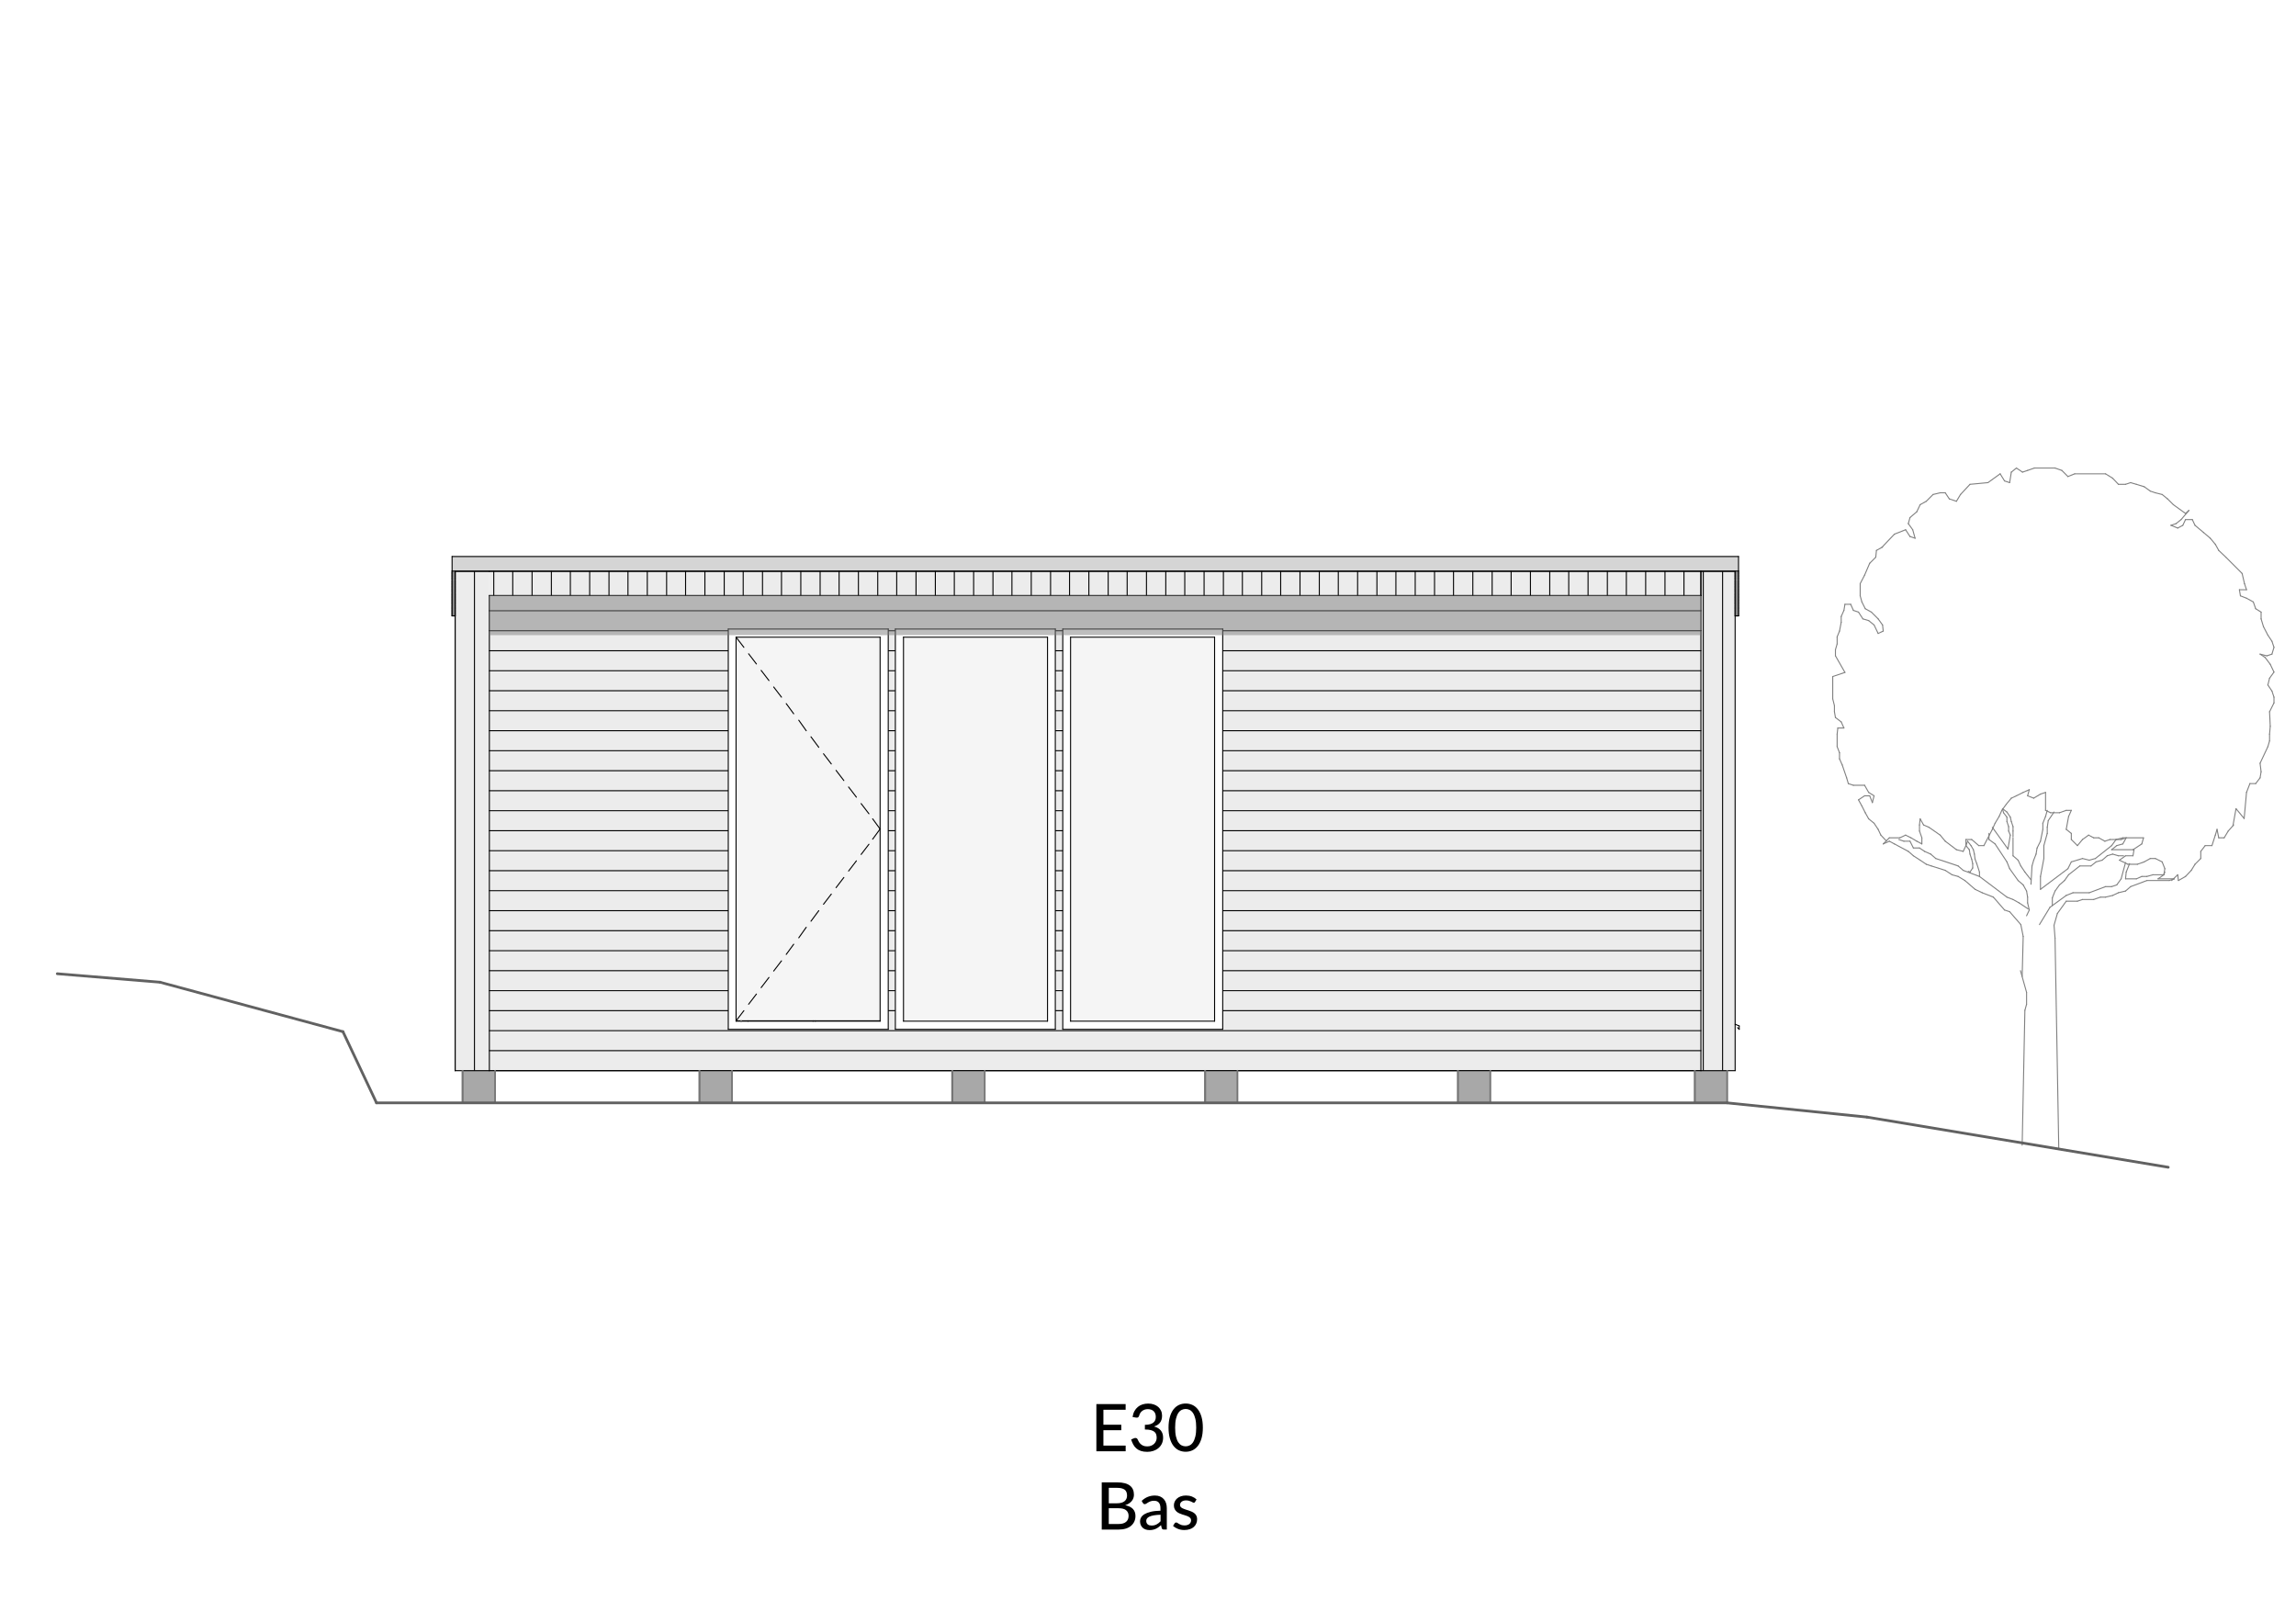 <?xml version="1.0" encoding="UTF-8"?> <svg xmlns="http://www.w3.org/2000/svg" id="Lager_1" viewBox="0 0 813 566.64"><defs><style>.cls-1,.cls-2,.cls-3,.cls-4,.cls-5,.cls-6,.cls-7,.cls-8,.cls-9,.cls-10{stroke-width:0px;}.cls-1,.cls-4,.cls-5,.cls-10{fill-rule:evenodd;}.cls-1,.cls-8{fill:#fff;}.cls-2{fill:#000;}.cls-11{stroke:#757575;stroke-width:.48px;}.cls-11,.cls-12,.cls-13,.cls-14,.cls-15,.cls-16{fill:none;stroke-linecap:round;stroke-linejoin:round;}.cls-12{stroke:#616161;stroke-width:.96px;}.cls-13{stroke:#7f7f7f;}.cls-13,.cls-14,.cls-15{stroke-width:.36px;}.cls-3{fill:#f5f5f5;}.cls-4{fill:#a8a8a8;}.cls-14{stroke:#000;}.cls-5,.cls-9{fill:#ececec;}.cls-6{fill:#d5d5d5;}.cls-7{fill:#c7c7c7;}.cls-15{stroke:#9f9f9f;}.cls-16{stroke:#888;stroke-width:.72px;}.cls-10{fill:#7f7f7f;opacity:.5;}</style></defs><rect class="cls-8" width="813" height="566.64"></rect><line class="cls-13" x1="653.28" y1="238.08" x2="649.92" y2="232.2"></line><line class="cls-13" x1="649.92" y1="232.2" x2="649.92" y2="230.04"></line><line class="cls-13" x1="649.92" y1="230.04" x2="650.52" y2="228"></line><line class="cls-13" x1="650.52" y1="228" x2="650.52" y2="225.48"></line><line class="cls-13" x1="650.52" y1="225.48" x2="651.36" y2="223.44"></line><line class="cls-13" x1="651.36" y1="223.44" x2="651.96" y2="220.32"></line><line class="cls-13" x1="651.96" y1="220.32" x2="651.96" y2="218.28"></line><line class="cls-13" x1="651.96" y1="218.28" x2="652.92" y2="216.12"></line><line class="cls-13" x1="652.92" y1="216.12" x2="653.28" y2="213.96"></line><line class="cls-13" x1="653.28" y1="213.96" x2="655.32" y2="213.96"></line><line class="cls-13" x1="655.32" y1="213.96" x2="656.28" y2="216.12"></line><line class="cls-13" x1="656.28" y1="216.12" x2="658.08" y2="216.72"></line><line class="cls-13" x1="658.08" y1="216.72" x2="659.64" y2="219.12"></line><line class="cls-13" x1="659.64" y1="219.12" x2="661.68" y2="219.72"></line><line class="cls-13" x1="661.68" y1="219.72" x2="663.6" y2="221.28"></line><line class="cls-13" x1="663.6" y1="221.28" x2="665.04" y2="224.28"></line><line class="cls-13" x1="665.04" y1="224.28" x2="666.84" y2="223.44"></line><line class="cls-13" x1="666.84" y1="223.44" x2="666.6" y2="221.28"></line><line class="cls-13" x1="666.6" y1="221.28" x2="665.04" y2="219.12"></line><line class="cls-13" x1="665.04" y1="219.12" x2="662.64" y2="216.72"></line><line class="cls-13" x1="662.64" y1="216.72" x2="660.48" y2="215.52"></line><line class="cls-13" x1="660.48" y1="215.52" x2="659.28" y2="213.12"></line><line class="cls-13" x1="659.28" y1="213.12" x2="658.68" y2="210.96"></line><line class="cls-13" x1="658.68" y1="210.96" x2="658.68" y2="206.64"></line><line class="cls-13" x1="658.68" y1="206.64" x2="660.24" y2="203.64"></line><line class="cls-13" x1="660.24" y1="203.64" x2="662.04" y2="199.44"></line><line class="cls-13" x1="662.04" y1="199.44" x2="664.2" y2="197.28"></line><line class="cls-13" x1="664.2" y1="197.28" x2="664.44" y2="194.88"></line><line class="cls-13" x1="664.44" y1="194.88" x2="666.6" y2="193.68"></line><line class="cls-13" x1="652.32" y1="270.84" x2="651.36" y2="268.68"></line><line class="cls-13" x1="651.36" y1="268.68" x2="651.36" y2="266.52"></line><line class="cls-13" x1="651.36" y1="266.52" x2="650.52" y2="264.36"></line><line class="cls-13" x1="650.52" y1="264.36" x2="650.52" y2="259.92"></line><line class="cls-13" x1="650.52" y1="259.92" x2="650.76" y2="257.76"></line><line class="cls-13" x1="650.76" y1="257.76" x2="652.92" y2="257.76"></line><line class="cls-13" x1="652.92" y1="257.76" x2="651.96" y2="255.6"></line><line class="cls-13" x1="651.96" y1="255.6" x2="649.92" y2="254.04"></line><line class="cls-13" x1="649.92" y1="254.04" x2="649.56" y2="252"></line><line class="cls-13" x1="649.56" y1="252" x2="649.56" y2="249.84"></line><line class="cls-13" x1="649.56" y1="249.84" x2="648.96" y2="247.44"></line><line class="cls-13" x1="648.96" y1="247.44" x2="648.96" y2="239.52"></line><line class="cls-13" x1="648.96" y1="239.52" x2="653.28" y2="238.08"></line><line class="cls-13" x1="788.16" y1="197.28" x2="793.92" y2="203.04"></line><line class="cls-13" x1="793.92" y1="203.04" x2="794.76" y2="206.64"></line><line class="cls-13" x1="794.76" y1="206.64" x2="795.48" y2="208.8"></line><line class="cls-13" x1="795.48" y1="208.8" x2="792.96" y2="208.8"></line><line class="cls-13" x1="792.96" y1="208.8" x2="793.32" y2="210.96"></line><line class="cls-13" x1="793.32" y1="210.96" x2="795.48" y2="211.8"></line><line class="cls-13" x1="795.48" y1="211.8" x2="797.88" y2="213.12"></line><line class="cls-13" x1="797.88" y1="213.12" x2="798.72" y2="215.52"></line><line class="cls-13" x1="798.72" y1="215.52" x2="800.64" y2="216.72"></line><line class="cls-13" x1="800.64" y1="216.72" x2="800.64" y2="219.12"></line><line class="cls-13" x1="800.64" y1="219.12" x2="801.48" y2="221.88"></line><line class="cls-13" x1="801.48" y1="221.88" x2="803.04" y2="224.88"></line><line class="cls-13" x1="803.04" y1="224.88" x2="804.48" y2="227.04"></line><line class="cls-13" x1="804.48" y1="227.04" x2="805.2" y2="229.2"></line><line class="cls-13" x1="805.2" y1="229.2" x2="804.48" y2="231.6"></line><line class="cls-13" x1="804.48" y1="231.6" x2="802.68" y2="232.2"></line><line class="cls-13" x1="802.68" y1="232.2" x2="800.28" y2="231.6"></line><line class="cls-13" x1="800.28" y1="231.6" x2="802.08" y2="232.8"></line><line class="cls-13" x1="802.08" y1="232.8" x2="803.88" y2="235.2"></line><line class="cls-13" x1="803.88" y1="235.2" x2="805.2" y2="237.96"></line><line class="cls-13" x1="805.2" y1="237.96" x2="803.64" y2="240.12"></line><line class="cls-13" x1="803.64" y1="240.12" x2="803.04" y2="242.52"></line><line class="cls-13" x1="803.04" y1="242.52" x2="804.48" y2="244.68"></line><line class="cls-13" x1="804.48" y1="244.68" x2="805.2" y2="246.84"></line><line class="cls-13" x1="805.2" y1="246.84" x2="805.2" y2="248.88"></line><line class="cls-13" x1="805.2" y1="248.88" x2="803.64" y2="252"></line><line class="cls-13" x1="803.64" y1="252" x2="803.88" y2="257.16"></line><line class="cls-13" x1="803.64" y1="259.92" x2="803.64" y2="262.32"></line><line class="cls-13" x1="803.64" y1="262.32" x2="803.04" y2="264.36"></line><line class="cls-13" x1="803.64" y1="259.92" x2="803.88" y2="257.16"></line><line class="cls-13" x1="703.92" y1="170.88" x2="708.24" y2="167.76"></line><line class="cls-13" x1="708.24" y1="167.76" x2="709.8" y2="170.28"></line><line class="cls-13" x1="709.8" y1="170.28" x2="711.6" y2="170.88"></line><line class="cls-13" x1="711.6" y1="170.88" x2="712.2" y2="167.16"></line><line class="cls-13" x1="712.2" y1="167.16" x2="714" y2="165.72"></line><line class="cls-13" x1="714" y1="165.72" x2="716.16" y2="167.16"></line><line class="cls-13" x1="716.16" y1="167.16" x2="717.96" y2="166.56"></line><line class="cls-13" x1="717.96" y1="166.56" x2="720.36" y2="165.72"></line><line class="cls-13" x1="720.36" y1="165.72" x2="727.68" y2="165.72"></line><line class="cls-13" x1="727.68" y1="165.72" x2="730.08" y2="166.56"></line><line class="cls-13" x1="730.08" y1="166.56" x2="732.24" y2="168.72"></line><line class="cls-13" x1="732.24" y1="168.72" x2="734.64" y2="167.76"></line><line class="cls-13" x1="734.64" y1="167.76" x2="745.56" y2="167.76"></line><line class="cls-13" x1="745.56" y1="167.76" x2="748.08" y2="169.32"></line><line class="cls-13" x1="748.08" y1="169.32" x2="750.12" y2="171.48"></line><line class="cls-13" x1="750.12" y1="171.48" x2="752.64" y2="171.48"></line><line class="cls-13" x1="752.64" y1="171.48" x2="754.44" y2="170.88"></line><line class="cls-13" x1="754.44" y1="170.88" x2="756.48" y2="171.48"></line><line class="cls-13" x1="756.48" y1="171.48" x2="759.24" y2="172.32"></line><line class="cls-13" x1="759.24" y1="172.32" x2="761.4" y2="173.88"></line><line class="cls-13" x1="761.4" y1="173.88" x2="763.2" y2="174.48"></line><line class="cls-13" x1="763.2" y1="174.48" x2="765.6" y2="175.08"></line><line class="cls-13" x1="765.6" y1="175.08" x2="767.52" y2="176.64"></line><line class="cls-13" x1="767.52" y1="176.64" x2="769.56" y2="178.68"></line><line class="cls-13" x1="769.56" y1="178.68" x2="773.88" y2="181.8"></line><line class="cls-13" x1="703.92" y1="170.88" x2="697.56" y2="171.48"></line><line class="cls-13" x1="670.8" y1="189.12" x2="674.76" y2="187.56"></line><line class="cls-13" x1="674.76" y1="187.56" x2="676.32" y2="189.96"></line><line class="cls-13" x1="676.32" y1="189.96" x2="678.12" y2="190.56"></line><line class="cls-13" x1="678.12" y1="190.56" x2="677.28" y2="187.56"></line><line class="cls-13" x1="677.28" y1="187.56" x2="675.72" y2="185.4"></line><line class="cls-13" x1="675.72" y1="185.4" x2="676.32" y2="183.24"></line><line class="cls-13" x1="676.32" y1="183.24" x2="678.72" y2="181.2"></line><line class="cls-13" x1="678.72" y1="181.2" x2="679.92" y2="178.68"></line><line class="cls-13" x1="679.92" y1="178.68" x2="682.08" y2="177.48"></line><line class="cls-13" x1="682.08" y1="177.48" x2="684.48" y2="175.08"></line><line class="cls-13" x1="684.48" y1="175.08" x2="687" y2="174.48"></line><line class="cls-13" x1="687" y1="174.48" x2="688.8" y2="174.48"></line><line class="cls-13" x1="688.8" y1="174.48" x2="690.24" y2="176.64"></line><line class="cls-13" x1="690.24" y1="176.64" x2="692.76" y2="177.48"></line><line class="cls-13" x1="692.76" y1="177.48" x2="694.2" y2="175.08"></line><line class="cls-13" x1="697.56" y1="171.48" x2="694.2" y2="175.08"></line><line class="cls-13" x1="773.88" y1="181.8" x2="775.08" y2="180.72"></line><line class="cls-13" x1="772.32" y1="183.96" x2="770.52" y2="185.4"></line><line class="cls-13" x1="770.52" y1="185.4" x2="768.72" y2="186"></line><line class="cls-13" x1="768.72" y1="186" x2="771.12" y2="186.96"></line><line class="cls-13" x1="771.12" y1="186.96" x2="772.92" y2="186"></line><line class="cls-13" x1="772.92" y1="186" x2="773.88" y2="183.96"></line><line class="cls-13" x1="773.88" y1="183.96" x2="776.28" y2="183.96"></line><line class="cls-13" x1="776.28" y1="183.96" x2="777.24" y2="186"></line><line class="cls-13" x1="777.24" y1="186" x2="780.24" y2="188.52"></line><line class="cls-13" x1="780.24" y1="188.52" x2="782.64" y2="190.56"></line><line class="cls-13" x1="782.64" y1="190.56" x2="784.44" y2="192.72"></line><line class="cls-13" x1="784.44" y1="192.72" x2="785.64" y2="194.88"></line><line class="cls-13" x1="785.64" y1="194.88" x2="788.16" y2="197.28"></line><line class="cls-13" x1="727.68" y1="315.48" x2="729.24" y2="313.32"></line><line class="cls-13" x1="716.4" y1="313.32" x2="717.6" y2="315.48"></line><line class="cls-13" x1="754.08" y1="305.76" x2="752.88" y2="308.76"></line><line class="cls-13" x1="752.88" y1="308.76" x2="752.64" y2="311.16"></line><line class="cls-13" x1="752.64" y1="311.16" x2="756.48" y2="311.16"></line><line class="cls-13" x1="756.48" y1="311.16" x2="758.4" y2="310.32"></line><line class="cls-13" x1="758.4" y1="310.32" x2="760.2" y2="310.32"></line><line class="cls-13" x1="760.2" y1="310.32" x2="762.36" y2="309.72"></line><line class="cls-13" x1="762.36" y1="309.72" x2="766.2" y2="309.72"></line><line class="cls-13" x1="766.2" y1="309.72" x2="764.16" y2="311.16"></line><line class="cls-13" x1="764.16" y1="311.16" x2="769.92" y2="311.16"></line><line class="cls-13" x1="769.92" y1="311.16" x2="768.12" y2="311.76"></line><line class="cls-13" x1="768.12" y1="311.76" x2="760.2" y2="311.76"></line><line class="cls-13" x1="760.2" y1="311.76" x2="754.44" y2="313.92"></line><line class="cls-13" x1="754.44" y1="313.92" x2="752.64" y2="315.48"></line><line class="cls-13" x1="752.64" y1="315.48" x2="750.12" y2="316.08"></line><line class="cls-13" x1="750.12" y1="316.08" x2="748.08" y2="317.04"></line><line class="cls-13" x1="748.08" y1="317.04" x2="745.56" y2="317.64"></line><line class="cls-13" x1="745.56" y1="317.64" x2="743.76" y2="317.64"></line><line class="cls-13" x1="743.76" y1="317.64" x2="741.36" y2="318.48"></line><line class="cls-13" x1="741.36" y1="318.48" x2="737.4" y2="318.48"></line><line class="cls-13" x1="737.4" y1="318.48" x2="735.6" y2="319.08"></line><line class="cls-13" x1="735.6" y1="319.08" x2="731.64" y2="319.08"></line><line class="cls-13" x1="731.64" y1="319.08" x2="728.52" y2="323.4"></line><line class="cls-13" x1="728.52" y1="323.4" x2="727.32" y2="327.6"></line><line class="cls-13" x1="727.32" y1="327.6" x2="727.68" y2="332.16"></line><line class="cls-13" x1="727.68" y1="332.16" x2="728.28" y2="365.88"></line><line class="cls-13" x1="728.28" y1="365.88" x2="729" y2="406.8"></line><line class="cls-13" x1="722.16" y1="327.36" x2="725.88" y2="321.24"></line><line class="cls-13" x1="725.88" y1="321.24" x2="731.64" y2="317.04"></line><line class="cls-13" x1="731.64" y1="317.04" x2="734.04" y2="316.08"></line><line class="cls-13" x1="734.04" y1="316.08" x2="739.8" y2="316.08"></line><line class="cls-13" x1="739.8" y1="316.08" x2="745.56" y2="313.92"></line><line class="cls-13" x1="745.56" y1="313.92" x2="747.72" y2="313.92"></line><line class="cls-13" x1="747.72" y1="313.92" x2="749.52" y2="313.32"></line><line class="cls-13" x1="749.52" y1="313.32" x2="751.08" y2="311.16"></line><line class="cls-13" x1="751.08" y1="311.16" x2="752.64" y2="305.4"></line><line class="cls-13" x1="716.04" y1="405.48" x2="717" y2="357.72"></line><line class="cls-13" x1="717" y1="357.72" x2="717.6" y2="355.56"></line><line class="cls-13" x1="717.6" y1="355.56" x2="717.6" y2="351.36"></line><line class="cls-13" x1="717.6" y1="351.36" x2="715.44" y2="343.68"></line><line class="cls-13" x1="716.04" y1="345.72" x2="716.4" y2="331.56"></line><line class="cls-13" x1="716.4" y1="331.56" x2="715.56" y2="327.36"></line><line class="cls-13" x1="715.56" y1="327.36" x2="711.6" y2="322.8"></line><line class="cls-13" x1="711.6" y1="322.8" x2="709.8" y2="322.2"></line><line class="cls-13" x1="709.8" y1="322.2" x2="705.84" y2="317.64"></line><line class="cls-13" x1="705.84" y1="317.64" x2="701.88" y2="316.08"></line><line class="cls-13" x1="701.88" y1="316.08" x2="699.36" y2="314.88"></line><line class="cls-13" x1="699.36" y1="314.88" x2="695.76" y2="311.76"></line><line class="cls-13" x1="695.76" y1="311.76" x2="693.36" y2="310.32"></line><line class="cls-13" x1="693.36" y1="310.32" x2="691.2" y2="309.72"></line><line class="cls-13" x1="691.2" y1="309.72" x2="688.8" y2="308.16"></line><line class="cls-13" x1="688.8" y1="308.16" x2="683.88" y2="306.6"></line><line class="cls-13" x1="683.88" y1="306.6" x2="682.08" y2="306"></line><line class="cls-13" x1="682.08" y1="306" x2="679.92" y2="304.56"></line><line class="cls-13" x1="679.92" y1="304.56" x2="677.52" y2="303"></line><line class="cls-13" x1="677.52" y1="303" x2="675.72" y2="301.44"></line><line class="cls-13" x1="675.72" y1="301.44" x2="670.8" y2="298.8"></line><line class="cls-13" x1="670.8" y1="298.8" x2="669" y2="297.84"></line><line class="cls-13" x1="669" y1="297.84" x2="666.84" y2="298.8"></line><line class="cls-13" x1="666.84" y1="298.8" x2="669" y2="296.64"></line><line class="cls-13" x1="669" y1="296.64" x2="672.72" y2="296.64"></line><line class="cls-13" x1="672.72" y1="296.64" x2="674.76" y2="295.68"></line><line class="cls-13" x1="674.76" y1="295.68" x2="676.68" y2="296.64"></line><line class="cls-13" x1="676.68" y1="296.64" x2="678.72" y2="297.84"></line><line class="cls-13" x1="678.72" y1="297.84" x2="680.52" y2="298.8"></line><line class="cls-13" x1="680.52" y1="298.8" x2="680.52" y2="296.64"></line><line class="cls-13" x1="672.36" y1="297.24" x2="674.16" y2="297.84"></line><line class="cls-13" x1="674.16" y1="297.84" x2="676.32" y2="297.84"></line><line class="cls-13" x1="676.32" y1="297.84" x2="677.52" y2="300.24"></line><line class="cls-13" x1="677.52" y1="300.24" x2="679.68" y2="300.24"></line><line class="cls-13" x1="679.68" y1="300.24" x2="681.48" y2="301.44"></line><line class="cls-13" x1="681.48" y1="301.44" x2="683.64" y2="302.4"></line><line class="cls-13" x1="683.64" y1="302.4" x2="685.44" y2="303.96"></line><line class="cls-13" x1="685.44" y1="303.96" x2="693.36" y2="306.6"></line><line class="cls-13" x1="693.36" y1="306.6" x2="695.16" y2="308.16"></line><line class="cls-13" x1="695.16" y1="308.16" x2="700.92" y2="310.32"></line><line class="cls-13" x1="700.92" y1="310.32" x2="710.64" y2="317.64"></line><line class="cls-13" x1="710.64" y1="317.64" x2="712.8" y2="318.48"></line><line class="cls-13" x1="712.8" y1="318.48" x2="714.96" y2="319.68"></line><line class="cls-13" x1="714.96" y1="319.68" x2="718.2" y2="321.84"></line><line class="cls-13" x1="717.6" y1="315.48" x2="717.96" y2="317.64"></line><line class="cls-13" x1="717.96" y1="317.64" x2="717.96" y2="319.68"></line><line class="cls-13" x1="717.96" y1="319.68" x2="718.56" y2="322.2"></line><line class="cls-13" x1="718.56" y1="322.2" x2="717.6" y2="324.24"></line><line class="cls-13" x1="726.72" y1="320.64" x2="726.72" y2="317.88"></line><line class="cls-13" x1="726.72" y1="317.88" x2="727.68" y2="315.48"></line><line class="cls-13" x1="667.92" y1="297.72" x2="666" y2="295.68"></line><line class="cls-13" x1="666" y1="295.68" x2="665.04" y2="293.64"></line><line class="cls-13" x1="665.04" y1="293.64" x2="663.6" y2="291.48"></line><line class="cls-13" x1="663.6" y1="291.48" x2="661.68" y2="289.92"></line><line class="cls-13" x1="661.68" y1="289.92" x2="660.48" y2="287.76"></line><line class="cls-13" x1="660.48" y1="287.76" x2="659.28" y2="285.36"></line><line class="cls-13" x1="659.28" y1="285.36" x2="658.08" y2="283.2"></line><line class="cls-13" x1="658.08" y1="283.2" x2="660.24" y2="281.76"></line><line class="cls-13" x1="660.24" y1="281.76" x2="662.04" y2="281.76"></line><line class="cls-13" x1="662.04" y1="281.76" x2="663" y2="284.16"></line><line class="cls-13" x1="663" y1="284.16" x2="663.6" y2="281.76"></line><line class="cls-13" x1="663.6" y1="281.76" x2="661.68" y2="280.56"></line><line class="cls-13" x1="661.68" y1="280.56" x2="660.24" y2="278.04"></line><line class="cls-13" x1="660.24" y1="278.04" x2="656.28" y2="278.04"></line><line class="cls-13" x1="656.28" y1="278.04" x2="654.48" y2="277.44"></line><line class="cls-13" x1="654.48" y1="277.44" x2="653.88" y2="275.4"></line><line class="cls-13" x1="653.88" y1="275.4" x2="652.32" y2="270.84"></line><line class="cls-13" x1="744.36" y1="304.56" x2="746.16" y2="303"></line><line class="cls-13" x1="727.32" y1="287.52" x2="725.28" y2="290.52"></line><line class="cls-13" x1="725.28" y1="290.52" x2="724.92" y2="292.92"></line><line class="cls-13" x1="724.92" y1="292.92" x2="724.92" y2="295.08"></line><line class="cls-13" x1="724.92" y1="295.08" x2="723.72" y2="299.4"></line><line class="cls-13" x1="723.72" y1="299.4" x2="723.72" y2="303.96"></line><line class="cls-13" x1="723.72" y1="303.96" x2="722.52" y2="310.32"></line><line class="cls-13" x1="722.52" y1="310.32" x2="722.52" y2="314.88"></line><line class="cls-13" x1="722.52" y1="314.88" x2="732.24" y2="307.56"></line><line class="cls-13" x1="732.24" y1="307.56" x2="733.44" y2="305.16"></line><line class="cls-13" x1="733.44" y1="305.16" x2="737.4" y2="303.96"></line><line class="cls-13" x1="737.4" y1="303.96" x2="739.8" y2="304.56"></line><line class="cls-13" x1="739.8" y1="304.56" x2="741.96" y2="303.96"></line><line class="cls-13" x1="741.96" y1="303.96" x2="747.72" y2="299.4"></line><line class="cls-13" x1="747.72" y1="299.4" x2="749.28" y2="297.24"></line><line class="cls-13" x1="749.28" y1="297.24" x2="751.08" y2="297.24"></line><line class="cls-13" x1="751.08" y1="297.24" x2="752.88" y2="296.64"></line><line class="cls-13" x1="752.88" y1="296.64" x2="751.68" y2="298.8"></line><line class="cls-13" x1="751.68" y1="298.8" x2="749.52" y2="299.4"></line><line class="cls-13" x1="749.52" y1="299.4" x2="747.72" y2="300.84"></line><line class="cls-13" x1="747.72" y1="300.84" x2="755.64" y2="300.84"></line><line class="cls-13" x1="755.64" y1="300.84" x2="755.28" y2="303"></line><line class="cls-13" x1="755.28" y1="303" x2="752.64" y2="303"></line><line class="cls-13" x1="752.64" y1="303" x2="750.48" y2="304.56"></line><line class="cls-13" x1="750.48" y1="304.56" x2="753.48" y2="306"></line><line class="cls-13" x1="753.48" y1="306" x2="756.84" y2="306"></line><line class="cls-13" x1="756.84" y1="306" x2="759.24" y2="305.16"></line><line class="cls-13" x1="759.24" y1="305.16" x2="761.4" y2="303.96"></line><line class="cls-13" x1="761.4" y1="303.96" x2="763.2" y2="303.96"></line><line class="cls-13" x1="763.2" y1="303.96" x2="765.6" y2="305.16"></line><line class="cls-13" x1="765.6" y1="305.16" x2="766.56" y2="307.56"></line><line class="cls-13" x1="766.56" y1="307.56" x2="766.2" y2="309.72"></line><line class="cls-13" x1="766.2" y1="309.72" x2="766.56" y2="308.76"></line><line class="cls-13" x1="680.52" y1="296.64" x2="679.68" y2="294.24"></line><line class="cls-13" x1="679.68" y1="294.24" x2="679.68" y2="292.08"></line><line class="cls-13" x1="679.68" y1="292.08" x2="679.92" y2="289.92"></line><line class="cls-13" x1="679.92" y1="289.92" x2="681.12" y2="292.08"></line><line class="cls-13" x1="681.12" y1="292.08" x2="683.04" y2="292.92"></line><line class="cls-13" x1="683.04" y1="292.92" x2="687" y2="295.68"></line><line class="cls-13" x1="687" y1="295.68" x2="688.8" y2="297.84"></line><line class="cls-13" x1="688.8" y1="297.84" x2="692.76" y2="300.84"></line><line class="cls-13" x1="692.76" y1="300.84" x2="695.16" y2="301.44"></line><line class="cls-13" x1="695.16" y1="301.44" x2="696.12" y2="299.4"></line><line class="cls-13" x1="696.12" y1="299.4" x2="696.12" y2="297.24"></line><line class="cls-13" x1="696.12" y1="297.24" x2="698.16" y2="297.24"></line><line class="cls-13" x1="698.16" y1="297.24" x2="700.68" y2="299.4"></line><line class="cls-13" x1="700.68" y1="299.4" x2="702.48" y2="299.4"></line><line class="cls-13" x1="702.48" y1="299.4" x2="705.48" y2="293.64"></line><line class="cls-13" x1="705.48" y1="293.64" x2="706.44" y2="291.48"></line><line class="cls-13" x1="706.44" y1="291.48" x2="707.88" y2="289.08"></line><line class="cls-13" x1="707.88" y1="289.08" x2="708.84" y2="286.92"></line><line class="cls-13" x1="708.84" y1="286.92" x2="710.4" y2="284.76"></line><line class="cls-13" x1="710.4" y1="284.76" x2="712.2" y2="282.6"></line><line class="cls-13" x1="712.2" y1="282.6" x2="714" y2="281.76"></line><line class="cls-13" x1="714" y1="281.76" x2="716.4" y2="280.56"></line><line class="cls-13" x1="716.4" y1="280.56" x2="718.56" y2="279.6"></line><line class="cls-13" x1="718.56" y1="279.6" x2="717.96" y2="281.76"></line><line class="cls-13" x1="717.96" y1="281.76" x2="720.12" y2="282.6"></line><line class="cls-13" x1="720.12" y1="282.6" x2="722.52" y2="281.16"></line><line class="cls-13" x1="722.52" y1="281.16" x2="724.32" y2="280.56"></line><line class="cls-13" x1="724.32" y1="280.56" x2="724.32" y2="286.92"></line><line class="cls-13" x1="724.32" y1="286.92" x2="726.12" y2="287.76"></line><line class="cls-13" x1="726.12" y1="287.76" x2="729.24" y2="287.76"></line><line class="cls-13" x1="729.24" y1="287.76" x2="731.64" y2="286.92"></line><line class="cls-13" x1="731.64" y1="286.92" x2="733.44" y2="286.92"></line><line class="cls-13" x1="733.44" y1="286.92" x2="732.48" y2="289.08"></line><line class="cls-13" x1="732.48" y1="289.08" x2="731.64" y2="293.64"></line><line class="cls-13" x1="731.64" y1="293.64" x2="733.44" y2="295.08"></line><line class="cls-13" x1="733.44" y1="295.08" x2="733.44" y2="297.24"></line><line class="cls-13" x1="733.44" y1="297.24" x2="735.6" y2="299.4"></line><line class="cls-13" x1="735.6" y1="299.4" x2="737.4" y2="297.24"></line><line class="cls-13" x1="737.4" y1="297.24" x2="739.56" y2="295.68"></line><line class="cls-13" x1="739.56" y1="295.68" x2="741.36" y2="296.64"></line><line class="cls-13" x1="741.36" y1="296.64" x2="743.16" y2="296.64"></line><line class="cls-13" x1="743.16" y1="296.64" x2="745.32" y2="297.84"></line><line class="cls-13" x1="745.32" y1="297.84" x2="747.12" y2="297.24"></line><line class="cls-13" x1="747.12" y1="297.24" x2="749.28" y2="297.24"></line><line class="cls-13" x1="749.28" y1="297.24" x2="751.68" y2="296.64"></line><line class="cls-13" x1="751.68" y1="296.64" x2="759" y2="296.64"></line><line class="cls-13" x1="759" y1="296.64" x2="758.4" y2="298.8"></line><line class="cls-13" x1="758.4" y1="298.8" x2="755.28" y2="300.84"></line><line class="cls-13" x1="696.96" y1="308.52" x2="697.56" y2="308.76"></line><line class="cls-13" x1="697.56" y1="308.76" x2="698.52" y2="307.32"></line><line class="cls-13" x1="698.52" y1="307.32" x2="698.52" y2="305.76"></line><line class="cls-13" x1="698.52" y1="305.76" x2="698.16" y2="304.2"></line><line class="cls-13" x1="698.16" y1="304.2" x2="697.56" y2="302.4"></line><line class="cls-13" x1="697.56" y1="302.4" x2="697.32" y2="300.84"></line><line class="cls-13" x1="697.32" y1="300.84" x2="696.12" y2="299.4"></line><line class="cls-13" x1="696.12" y1="299.4" x2="696.72" y2="297.84"></line><line class="cls-13" x1="696.72" y1="297.84" x2="697.92" y2="299.4"></line><line class="cls-13" x1="697.92" y1="299.4" x2="698.76" y2="300.84"></line><line class="cls-13" x1="698.76" y1="300.84" x2="699.12" y2="302.4"></line><line class="cls-13" x1="699.12" y1="302.4" x2="699.36" y2="304.2"></line><line class="cls-13" x1="699.36" y1="304.2" x2="699.96" y2="305.76"></line><line class="cls-13" x1="699.96" y1="305.76" x2="700.92" y2="308.76"></line><line class="cls-13" x1="700.92" y1="308.76" x2="700.92" y2="310.32"></line><line class="cls-13" x1="711.84" y1="289.32" x2="710.64" y2="287.52"></line><line class="cls-13" x1="709.44" y1="287.76" x2="710.64" y2="289.32"></line><line class="cls-13" x1="724.92" y1="286.92" x2="724.32" y2="289.08"></line><line class="cls-13" x1="723.36" y1="293.64" x2="722.52" y2="297.84"></line><line class="cls-13" x1="712.8" y1="296.28" x2="712.8" y2="294.24"></line><line class="cls-13" x1="712.8" y1="294.24" x2="712.8" y2="292.68"></line><line class="cls-13" x1="712.8" y1="292.68" x2="712.2" y2="290.88"></line><line class="cls-13" x1="712.2" y1="290.88" x2="711.84" y2="289.32"></line><line class="cls-13" x1="710.64" y1="289.32" x2="710.64" y2="290.88"></line><line class="cls-13" x1="710.64" y1="290.88" x2="711.24" y2="292.68"></line><line class="cls-13" x1="711.24" y1="292.68" x2="711.24" y2="294.24"></line><line class="cls-13" x1="711.24" y1="294.24" x2="711.84" y2="295.68"></line><line class="cls-13" x1="722.52" y1="297.84" x2="721.32" y2="300.24"></line><line class="cls-13" x1="721.32" y1="300.24" x2="720.96" y2="302.4"></line><line class="cls-13" x1="720.96" y1="302.4" x2="720.12" y2="304.56"></line><line class="cls-13" x1="720.12" y1="304.56" x2="719.52" y2="306.6"></line><line class="cls-13" x1="719.52" y1="306.6" x2="719.16" y2="313.08"></line><line class="cls-13" x1="711.84" y1="295.68" x2="711" y2="300.6"></line><line class="cls-13" x1="711" y1="300.6" x2="705.48" y2="292.92"></line><line class="cls-13" x1="704.28" y1="295.08" x2="704.28" y2="297.24"></line><line class="cls-13" x1="704.28" y1="297.24" x2="706.44" y2="298.8"></line><line class="cls-13" x1="706.44" y1="298.8" x2="710.64" y2="305.16"></line><line class="cls-13" x1="710.64" y1="305.16" x2="711.6" y2="307.56"></line><line class="cls-13" x1="711.6" y1="307.56" x2="714.6" y2="311.76"></line><line class="cls-13" x1="714.6" y1="311.76" x2="716.4" y2="313.32"></line><line class="cls-13" x1="712.8" y1="296.64" x2="712.8" y2="303"></line><line class="cls-13" x1="712.8" y1="303" x2="714.6" y2="304.56"></line><line class="cls-13" x1="714.6" y1="304.56" x2="715.56" y2="306.6"></line><line class="cls-13" x1="715.56" y1="306.6" x2="717" y2="308.76"></line><line class="cls-13" x1="717" y1="308.76" x2="719.16" y2="311.52"></line><line class="cls-13" x1="729.24" y1="313.32" x2="731.04" y2="311.76"></line><line class="cls-13" x1="731.04" y1="311.76" x2="732.48" y2="309.72"></line><line class="cls-13" x1="732.48" y1="309.72" x2="736.44" y2="306.6"></line><line class="cls-13" x1="736.44" y1="306.6" x2="740.4" y2="306.6"></line><line class="cls-13" x1="740.4" y1="306.6" x2="742.2" y2="305.16"></line><line class="cls-13" x1="742.2" y1="305.16" x2="744.36" y2="304.56"></line><line class="cls-13" x1="724.32" y1="289.08" x2="723.36" y2="291.48"></line><line class="cls-13" x1="723.36" y1="291.48" x2="723.36" y2="293.64"></line><line class="cls-13" x1="710.64" y1="287.52" x2="709.08" y2="286.32"></line><line class="cls-13" x1="709.08" y1="286.32" x2="709.44" y2="287.76"></line><line class="cls-13" x1="790.92" y1="292.08" x2="789" y2="294.24"></line><line class="cls-13" x1="789" y1="294.24" x2="787.56" y2="296.64"></line><line class="cls-13" x1="787.56" y1="296.64" x2="785.64" y2="296.64"></line><line class="cls-13" x1="785.64" y1="296.64" x2="785.04" y2="293.64"></line><line class="cls-13" x1="785.04" y1="293.64" x2="784.44" y2="295.68"></line><line class="cls-13" x1="784.44" y1="295.68" x2="783.24" y2="299.4"></line><line class="cls-13" x1="783.24" y1="299.4" x2="780.84" y2="299.4"></line><line class="cls-13" x1="780.84" y1="299.4" x2="779.28" y2="301.44"></line><line class="cls-13" x1="779.28" y1="301.44" x2="779.28" y2="303.96"></line><line class="cls-13" x1="779.28" y1="303.96" x2="777.24" y2="306"></line><line class="cls-13" x1="777.24" y1="306" x2="775.92" y2="308.16"></line><line class="cls-13" x1="775.92" y1="308.16" x2="773.88" y2="310.32"></line><line class="cls-13" x1="773.88" y1="310.32" x2="771.36" y2="311.76"></line><line class="cls-13" x1="771.36" y1="311.76" x2="771.12" y2="309.72"></line><line class="cls-13" x1="771.12" y1="309.72" x2="768.96" y2="311.76"></line><line class="cls-13" x1="746.16" y1="303" x2="748.08" y2="302.4"></line><line class="cls-13" x1="748.08" y1="302.4" x2="750.12" y2="303"></line><line class="cls-13" x1="750.12" y1="303" x2="751.92" y2="303"></line><line class="cls-13" x1="790.68" y1="292.32" x2="791.76" y2="286.32"></line><line class="cls-13" x1="791.76" y1="286.32" x2="794.64" y2="289.8"></line><line class="cls-13" x1="803.04" y1="264.36" x2="800.28" y2="270.24"></line><line class="cls-13" x1="800.28" y1="270.24" x2="800.64" y2="273.24"></line><line class="cls-13" x1="800.64" y1="273.24" x2="800.28" y2="275.4"></line><line class="cls-13" x1="800.28" y1="275.4" x2="798.72" y2="277.44"></line><line class="cls-13" x1="798.72" y1="277.44" x2="796.68" y2="277.44"></line><line class="cls-13" x1="796.68" y1="277.44" x2="795.48" y2="280.56"></line><line class="cls-13" x1="795.48" y1="280.56" x2="794.64" y2="289.8"></line><line class="cls-13" x1="775.08" y1="180.72" x2="772.32" y2="183.96"></line><line class="cls-13" x1="666.36" y1="193.8" x2="670.8" y2="189.12"></line><rect class="cls-9" x="602.28" y="202.32" width="12.12" height="176.76"></rect><line class="cls-14" x1="603.12" y1="379.08" x2="603.12" y2="202.32"></line><line class="cls-14" x1="609.96" y1="379.08" x2="609.96" y2="202.32"></line><rect class="cls-9" x="161.16" y="202.32" width="12.12" height="176.76"></rect><line class="cls-14" x1="161.16" y1="379.08" x2="161.16" y2="202.32"></line><line class="cls-14" x1="168" y1="379.08" x2="168" y2="202.32"></line><path class="cls-5" d="M376.32,364.44v-141.72h56.64v141.72h-56.64ZM373.68,364.44h-56.64v-141.72h56.64v141.72ZM314.52,364.44h-56.64v-141.72h56.64v141.72ZM173.28,379.08h429v-168.24H173.28v168.24Z"></path><line class="cls-14" x1="173.28" y1="379.08" x2="602.28" y2="379.08"></line><line class="cls-14" x1="173.28" y1="372" x2="602.28" y2="372"></line><line class="cls-14" x1="173.28" y1="364.92" x2="602.28" y2="364.92"></line><line class="cls-14" x1="173.28" y1="357.84" x2="257.88" y2="357.84"></line><line class="cls-14" x1="314.52" y1="357.84" x2="317.04" y2="357.84"></line><line class="cls-14" x1="373.68" y1="357.84" x2="376.32" y2="357.84"></line><line class="cls-14" x1="432.96" y1="357.84" x2="602.28" y2="357.84"></line><line class="cls-14" x1="173.28" y1="350.76" x2="257.88" y2="350.76"></line><line class="cls-14" x1="314.52" y1="350.76" x2="317.04" y2="350.76"></line><line class="cls-14" x1="373.68" y1="350.76" x2="376.32" y2="350.76"></line><line class="cls-14" x1="432.96" y1="350.76" x2="602.28" y2="350.76"></line><line class="cls-14" x1="173.28" y1="343.68" x2="257.88" y2="343.68"></line><line class="cls-14" x1="314.52" y1="343.68" x2="317.04" y2="343.68"></line><line class="cls-14" x1="373.68" y1="343.68" x2="376.32" y2="343.68"></line><line class="cls-14" x1="432.96" y1="343.68" x2="602.28" y2="343.68"></line><line class="cls-14" x1="173.28" y1="336.6" x2="257.88" y2="336.6"></line><line class="cls-14" x1="314.52" y1="336.6" x2="317.04" y2="336.6"></line><line class="cls-14" x1="373.68" y1="336.6" x2="376.32" y2="336.6"></line><line class="cls-14" x1="432.96" y1="336.6" x2="602.28" y2="336.6"></line><line class="cls-14" x1="173.28" y1="329.52" x2="257.88" y2="329.52"></line><line class="cls-14" x1="314.52" y1="329.52" x2="317.04" y2="329.52"></line><line class="cls-14" x1="373.68" y1="329.52" x2="376.32" y2="329.52"></line><line class="cls-14" x1="432.96" y1="329.52" x2="602.28" y2="329.52"></line><line class="cls-14" x1="173.28" y1="322.44" x2="257.88" y2="322.44"></line><line class="cls-14" x1="314.52" y1="322.44" x2="317.04" y2="322.44"></line><line class="cls-14" x1="373.68" y1="322.44" x2="376.32" y2="322.44"></line><line class="cls-14" x1="432.96" y1="322.44" x2="602.28" y2="322.44"></line><line class="cls-14" x1="173.28" y1="315.36" x2="257.88" y2="315.36"></line><line class="cls-14" x1="314.52" y1="315.36" x2="317.04" y2="315.36"></line><line class="cls-14" x1="373.68" y1="315.36" x2="376.32" y2="315.36"></line><line class="cls-14" x1="432.96" y1="315.36" x2="602.28" y2="315.36"></line><line class="cls-14" x1="173.28" y1="308.28" x2="257.88" y2="308.28"></line><line class="cls-14" x1="314.52" y1="308.28" x2="317.04" y2="308.28"></line><line class="cls-14" x1="373.68" y1="308.28" x2="376.32" y2="308.28"></line><line class="cls-14" x1="432.96" y1="308.28" x2="602.28" y2="308.28"></line><line class="cls-14" x1="173.28" y1="301.2" x2="257.88" y2="301.2"></line><line class="cls-14" x1="314.52" y1="301.2" x2="317.04" y2="301.2"></line><line class="cls-14" x1="373.68" y1="301.2" x2="376.32" y2="301.2"></line><line class="cls-14" x1="432.96" y1="301.2" x2="602.28" y2="301.2"></line><line class="cls-14" x1="173.28" y1="294.12" x2="257.88" y2="294.12"></line><line class="cls-14" x1="314.52" y1="294.12" x2="317.04" y2="294.12"></line><line class="cls-14" x1="373.68" y1="294.12" x2="376.32" y2="294.12"></line><line class="cls-14" x1="432.96" y1="294.12" x2="602.28" y2="294.12"></line><line class="cls-14" x1="173.28" y1="287.04" x2="257.88" y2="287.04"></line><line class="cls-14" x1="314.52" y1="287.04" x2="317.04" y2="287.04"></line><line class="cls-14" x1="373.68" y1="287.04" x2="376.32" y2="287.04"></line><line class="cls-14" x1="432.96" y1="287.04" x2="602.28" y2="287.04"></line><line class="cls-14" x1="173.28" y1="279.96" x2="257.88" y2="279.96"></line><line class="cls-14" x1="314.52" y1="279.96" x2="317.04" y2="279.96"></line><line class="cls-14" x1="373.68" y1="279.96" x2="376.32" y2="279.96"></line><line class="cls-14" x1="432.96" y1="279.96" x2="602.28" y2="279.96"></line><line class="cls-14" x1="173.28" y1="272.88" x2="257.88" y2="272.88"></line><line class="cls-14" x1="314.52" y1="272.88" x2="317.04" y2="272.88"></line><line class="cls-14" x1="373.68" y1="272.88" x2="376.32" y2="272.88"></line><line class="cls-14" x1="432.96" y1="272.88" x2="602.28" y2="272.88"></line><line class="cls-14" x1="173.28" y1="265.8" x2="257.88" y2="265.8"></line><line class="cls-14" x1="314.52" y1="265.8" x2="317.04" y2="265.8"></line><line class="cls-14" x1="373.68" y1="265.8" x2="376.32" y2="265.8"></line><line class="cls-14" x1="432.96" y1="265.8" x2="602.28" y2="265.8"></line><line class="cls-14" x1="173.28" y1="258.72" x2="257.88" y2="258.72"></line><line class="cls-14" x1="314.52" y1="258.72" x2="317.04" y2="258.72"></line><line class="cls-14" x1="373.68" y1="258.72" x2="376.32" y2="258.72"></line><line class="cls-14" x1="432.96" y1="258.72" x2="602.28" y2="258.72"></line><line class="cls-14" x1="173.28" y1="251.64" x2="257.88" y2="251.64"></line><line class="cls-14" x1="314.52" y1="251.64" x2="317.04" y2="251.64"></line><line class="cls-14" x1="373.68" y1="251.64" x2="376.32" y2="251.64"></line><line class="cls-14" x1="432.96" y1="251.64" x2="602.28" y2="251.64"></line><line class="cls-14" x1="173.28" y1="244.56" x2="257.88" y2="244.56"></line><line class="cls-14" x1="314.52" y1="244.56" x2="317.04" y2="244.56"></line><line class="cls-14" x1="373.68" y1="244.56" x2="376.32" y2="244.56"></line><line class="cls-14" x1="432.96" y1="244.56" x2="602.28" y2="244.56"></line><line class="cls-14" x1="173.28" y1="237.48" x2="257.88" y2="237.48"></line><line class="cls-14" x1="314.52" y1="237.48" x2="317.04" y2="237.48"></line><line class="cls-14" x1="373.68" y1="237.48" x2="376.32" y2="237.48"></line><line class="cls-14" x1="432.96" y1="237.48" x2="602.28" y2="237.48"></line><line class="cls-14" x1="173.28" y1="230.4" x2="257.88" y2="230.4"></line><line class="cls-14" x1="314.52" y1="230.4" x2="317.04" y2="230.4"></line><line class="cls-14" x1="373.68" y1="230.4" x2="376.32" y2="230.4"></line><line class="cls-14" x1="432.96" y1="230.4" x2="602.28" y2="230.4"></line><line class="cls-14" x1="173.28" y1="223.32" x2="257.88" y2="223.32"></line><line class="cls-14" x1="314.52" y1="223.32" x2="317.04" y2="223.32"></line><line class="cls-14" x1="373.68" y1="223.32" x2="376.32" y2="223.32"></line><line class="cls-14" x1="432.96" y1="223.32" x2="602.28" y2="223.32"></line><line class="cls-14" x1="173.28" y1="216.24" x2="602.28" y2="216.24"></line><path class="cls-1" d="M257.88,225.6h2.76v135.96h-2.76v-135.96ZM311.64,225.6h2.88v135.96h-2.88v-135.96Z"></path><polygon class="cls-1" points="257.88 364.44 314.52 364.44 314.52 361.56 311.64 361.56 260.64 361.56 257.88 361.56 257.88 364.44"></polygon><polygon class="cls-1" points="314.52 222.72 257.88 222.72 257.88 225.6 260.64 225.6 311.64 225.6 314.52 225.6 314.52 222.72"></polygon><rect class="cls-3" x="260.64" y="225.6" width="51" height="135.84"></rect><path class="cls-1" d="M370.92,225.6h2.76v135.96h-2.76v-135.96ZM317.04,225.6h2.88v135.96h-2.88v-135.96Z"></path><polygon class="cls-1" points="317.04 361.56 317.04 364.44 373.68 364.44 373.68 361.56 370.92 361.56 319.92 361.56 317.04 361.56"></polygon><polygon class="cls-1" points="373.68 222.72 317.04 222.72 317.04 225.6 319.92 225.6 370.92 225.6 373.68 225.6 373.68 222.72"></polygon><rect class="cls-3" x="319.92" y="225.6" width="51" height="135.96"></rect><path class="cls-1" d="M430.08,225.6h2.88v135.96h-2.88v-135.96ZM376.32,225.6h2.76v135.96h-2.76v-135.96Z"></path><polygon class="cls-1" points="376.32 361.56 376.32 364.44 432.96 364.44 432.96 361.56 430.08 361.56 379.08 361.56 376.32 361.56"></polygon><polygon class="cls-1" points="376.32 225.6 379.08 225.6 430.08 225.6 432.96 225.6 432.96 222.72 376.32 222.72 376.32 225.6"></polygon><rect class="cls-3" x="379.08" y="225.6" width="51" height="135.96"></rect><rect class="cls-9" x="264.84" y="361.44" width="23.04" height=".12"></rect><rect class="cls-8" x="260.64" y="361.44" width="4.2" height=".12"></rect><rect class="cls-7" x="288.72" y="361.44" width="22.92" height=".12"></rect><rect class="cls-9" x="287.88" y="361.44" width=".84" height=".12"></rect><path class="cls-4" d="M426.6,379.08h.24v11.4h-.24v-11.4ZM600,379.08h.24v11.4h-.24v-11.4ZM337.08,379.08h.24v11.4h-.24v-11.4ZM247.56,379.08h.24v11.4h-.24v-11.4ZM516.12,379.08h.24v11.4h-.24v-11.4ZM163.68,379.08h.24v11.4h-.24v-11.4ZM438.12,379.08h.12v11.4h-.12v-11.4ZM611.52,379.08h.12v11.4h-.12v-11.4ZM527.64,379.08h.12v11.4h-.12v-11.4Z"></path><path class="cls-4" d="M426.84,379.08h11.28v11.4h-11.28v-11.4ZM600.24,379.08h11.28v11.4h-11.28v-11.4ZM337.32,379.08h11.4v11.4h-11.4v-11.4ZM247.8,379.08h11.4v11.4h-11.4v-11.4ZM516.36,379.08h11.28v11.4h-11.28v-11.4ZM163.92,379.08h11.4v11.4h-11.4v-11.4Z"></path><rect class="cls-6" x="160.08" y="197.04" width="455.52" height="5.16"></rect><polygon class="cls-5" points="160.08 202.2 160.08 218.04 161.16 218.04 161.16 202.32 614.4 202.32 614.4 218.04 615.6 218.04 615.6 202.2 160.08 202.2"></polygon><line class="cls-16" x1="615.6" y1="217.92" x2="614.4" y2="217.92"></line><line class="cls-16" x1="161.16" y1="217.92" x2="160.08" y2="217.92"></line><line class="cls-16" x1="615.6" y1="217.44" x2="614.4" y2="217.44"></line><line class="cls-16" x1="161.16" y1="217.44" x2="160.08" y2="217.44"></line><line class="cls-16" x1="615.6" y1="216.96" x2="614.4" y2="216.96"></line><line class="cls-16" x1="161.16" y1="216.96" x2="160.08" y2="216.96"></line><line class="cls-16" x1="615.6" y1="216.48" x2="614.4" y2="216.48"></line><line class="cls-16" x1="161.16" y1="216.48" x2="160.08" y2="216.48"></line><line class="cls-16" x1="615.6" y1="216" x2="614.4" y2="216"></line><line class="cls-16" x1="161.16" y1="216" x2="160.08" y2="216"></line><line class="cls-16" x1="615.6" y1="215.52" x2="614.4" y2="215.52"></line><line class="cls-16" x1="161.16" y1="215.52" x2="160.08" y2="215.52"></line><line class="cls-16" x1="615.6" y1="215.04" x2="614.4" y2="215.04"></line><line class="cls-16" x1="161.16" y1="215.04" x2="160.08" y2="215.04"></line><line class="cls-16" x1="615.6" y1="214.56" x2="614.4" y2="214.56"></line><line class="cls-16" x1="161.16" y1="214.56" x2="160.08" y2="214.56"></line><line class="cls-16" x1="615.6" y1="213.96" x2="614.4" y2="213.96"></line><line class="cls-16" x1="161.16" y1="213.96" x2="160.08" y2="213.96"></line><line class="cls-16" x1="615.6" y1="213.48" x2="614.4" y2="213.48"></line><line class="cls-16" x1="161.16" y1="213.48" x2="160.08" y2="213.48"></line><line class="cls-16" x1="615.6" y1="213" x2="614.4" y2="213"></line><line class="cls-16" x1="161.16" y1="213" x2="160.08" y2="213"></line><line class="cls-16" x1="615.6" y1="212.52" x2="614.4" y2="212.52"></line><line class="cls-16" x1="161.16" y1="212.52" x2="160.08" y2="212.52"></line><line class="cls-16" x1="615.6" y1="212.04" x2="614.4" y2="212.04"></line><line class="cls-16" x1="161.16" y1="212.04" x2="160.08" y2="212.04"></line><line class="cls-16" x1="615.6" y1="211.56" x2="614.4" y2="211.56"></line><line class="cls-16" x1="161.16" y1="211.56" x2="160.08" y2="211.56"></line><line class="cls-16" x1="615.6" y1="211.08" x2="614.4" y2="211.08"></line><line class="cls-16" x1="161.16" y1="211.08" x2="160.08" y2="211.08"></line><line class="cls-16" x1="615.6" y1="210.6" x2="614.4" y2="210.6"></line><line class="cls-16" x1="161.16" y1="210.6" x2="160.08" y2="210.6"></line><line class="cls-16" x1="615.6" y1="210.12" x2="614.4" y2="210.12"></line><line class="cls-16" x1="161.16" y1="210.12" x2="160.08" y2="210.12"></line><line class="cls-16" x1="615.6" y1="209.52" x2="614.4" y2="209.52"></line><line class="cls-16" x1="161.16" y1="209.52" x2="160.08" y2="209.52"></line><line class="cls-16" x1="615.6" y1="209.04" x2="614.4" y2="209.04"></line><line class="cls-16" x1="161.16" y1="209.04" x2="160.08" y2="209.04"></line><line class="cls-16" x1="615.6" y1="208.56" x2="614.4" y2="208.56"></line><line class="cls-16" x1="161.16" y1="208.56" x2="160.08" y2="208.56"></line><line class="cls-16" x1="615.6" y1="208.08" x2="614.4" y2="208.08"></line><line class="cls-16" x1="161.16" y1="208.08" x2="160.08" y2="208.08"></line><line class="cls-16" x1="615.6" y1="207.6" x2="614.4" y2="207.6"></line><line class="cls-16" x1="161.16" y1="207.6" x2="160.08" y2="207.6"></line><line class="cls-16" x1="615.6" y1="207.12" x2="614.4" y2="207.12"></line><line class="cls-16" x1="161.16" y1="207.12" x2="160.08" y2="207.12"></line><line class="cls-16" x1="615.6" y1="206.64" x2="614.4" y2="206.64"></line><line class="cls-16" x1="161.16" y1="206.64" x2="160.08" y2="206.64"></line><line class="cls-16" x1="615.6" y1="206.16" x2="614.4" y2="206.16"></line><line class="cls-16" x1="161.16" y1="206.16" x2="160.08" y2="206.16"></line><line class="cls-16" x1="615.6" y1="205.68" x2="614.4" y2="205.68"></line><line class="cls-16" x1="161.16" y1="205.68" x2="160.08" y2="205.68"></line><line class="cls-16" x1="615.6" y1="205.08" x2="614.4" y2="205.08"></line><line class="cls-16" x1="161.16" y1="205.08" x2="160.08" y2="205.08"></line><line class="cls-16" x1="615.6" y1="204.6" x2="614.4" y2="204.6"></line><line class="cls-16" x1="161.16" y1="204.6" x2="160.08" y2="204.6"></line><line class="cls-16" x1="615.6" y1="204.12" x2="614.4" y2="204.12"></line><line class="cls-16" x1="161.16" y1="204.12" x2="160.08" y2="204.12"></line><line class="cls-16" x1="615.6" y1="203.64" x2="614.4" y2="203.64"></line><line class="cls-16" x1="161.16" y1="203.64" x2="160.08" y2="203.64"></line><line class="cls-16" x1="615.6" y1="203.16" x2="614.4" y2="203.16"></line><line class="cls-16" x1="161.16" y1="203.16" x2="160.08" y2="203.16"></line><line class="cls-16" x1="615.6" y1="202.68" x2="614.4" y2="202.68"></line><line class="cls-16" x1="161.16" y1="202.68" x2="160.08" y2="202.68"></line><rect class="cls-9" x="173.28" y="202.32" width="429" height="8.52"></rect><line class="cls-14" x1="174.84" y1="210.84" x2="174.84" y2="202.32"></line><line class="cls-14" x1="181.56" y1="210.84" x2="181.56" y2="202.32"></line><line class="cls-14" x1="188.4" y1="210.84" x2="188.4" y2="202.32"></line><line class="cls-14" x1="195.24" y1="210.84" x2="195.24" y2="202.32"></line><line class="cls-14" x1="201.96" y1="210.84" x2="201.96" y2="202.32"></line><line class="cls-14" x1="208.8" y1="210.84" x2="208.8" y2="202.32"></line><line class="cls-14" x1="215.64" y1="210.84" x2="215.64" y2="202.32"></line><line class="cls-14" x1="222.36" y1="210.84" x2="222.36" y2="202.32"></line><line class="cls-14" x1="229.2" y1="210.84" x2="229.2" y2="202.32"></line><line class="cls-14" x1="236.04" y1="210.84" x2="236.04" y2="202.32"></line><line class="cls-14" x1="242.76" y1="210.84" x2="242.76" y2="202.32"></line><line class="cls-14" x1="249.6" y1="210.84" x2="249.6" y2="202.32"></line><line class="cls-14" x1="256.44" y1="210.84" x2="256.44" y2="202.32"></line><line class="cls-14" x1="263.16" y1="210.84" x2="263.16" y2="202.32"></line><line class="cls-14" x1="270" y1="210.84" x2="270" y2="202.32"></line><line class="cls-14" x1="276.72" y1="210.84" x2="276.72" y2="202.32"></line><line class="cls-14" x1="283.56" y1="210.84" x2="283.56" y2="202.32"></line><line class="cls-14" x1="290.4" y1="210.84" x2="290.4" y2="202.32"></line><line class="cls-14" x1="297.12" y1="210.84" x2="297.12" y2="202.32"></line><line class="cls-14" x1="303.96" y1="210.84" x2="303.96" y2="202.32"></line><line class="cls-14" x1="310.8" y1="210.84" x2="310.8" y2="202.32"></line><line class="cls-14" x1="317.52" y1="210.84" x2="317.52" y2="202.32"></line><line class="cls-14" x1="324.36" y1="210.84" x2="324.36" y2="202.32"></line><line class="cls-14" x1="331.2" y1="210.84" x2="331.2" y2="202.32"></line><line class="cls-14" x1="337.92" y1="210.84" x2="337.92" y2="202.32"></line><line class="cls-14" x1="344.76" y1="210.84" x2="344.76" y2="202.32"></line><line class="cls-14" x1="351.6" y1="210.84" x2="351.6" y2="202.32"></line><line class="cls-14" x1="358.32" y1="210.84" x2="358.32" y2="202.32"></line><line class="cls-14" x1="365.16" y1="210.84" x2="365.16" y2="202.32"></line><line class="cls-14" x1="372" y1="210.84" x2="372" y2="202.32"></line><line class="cls-14" x1="378.72" y1="210.84" x2="378.72" y2="202.32"></line><line class="cls-14" x1="385.56" y1="210.84" x2="385.56" y2="202.32"></line><line class="cls-14" x1="392.4" y1="210.84" x2="392.4" y2="202.32"></line><line class="cls-14" x1="399.12" y1="210.84" x2="399.12" y2="202.32"></line><line class="cls-14" x1="405.96" y1="210.84" x2="405.96" y2="202.32"></line><line class="cls-14" x1="412.8" y1="210.84" x2="412.8" y2="202.32"></line><line class="cls-14" x1="419.52" y1="210.84" x2="419.52" y2="202.32"></line><line class="cls-14" x1="426.36" y1="210.84" x2="426.36" y2="202.32"></line><line class="cls-14" x1="433.2" y1="210.84" x2="433.2" y2="202.32"></line><line class="cls-14" x1="439.92" y1="210.84" x2="439.92" y2="202.32"></line><line class="cls-14" x1="446.76" y1="210.84" x2="446.76" y2="202.32"></line><line class="cls-14" x1="453.48" y1="210.84" x2="453.48" y2="202.32"></line><line class="cls-14" x1="460.32" y1="210.84" x2="460.32" y2="202.32"></line><line class="cls-14" x1="467.16" y1="210.84" x2="467.16" y2="202.32"></line><line class="cls-14" x1="473.88" y1="210.84" x2="473.88" y2="202.32"></line><line class="cls-14" x1="480.72" y1="210.84" x2="480.72" y2="202.32"></line><line class="cls-14" x1="487.56" y1="210.84" x2="487.56" y2="202.32"></line><line class="cls-14" x1="494.28" y1="210.84" x2="494.28" y2="202.32"></line><line class="cls-14" x1="501.12" y1="210.84" x2="501.12" y2="202.32"></line><line class="cls-14" x1="507.96" y1="210.84" x2="507.96" y2="202.32"></line><line class="cls-14" x1="514.68" y1="210.84" x2="514.68" y2="202.32"></line><line class="cls-14" x1="521.52" y1="210.84" x2="521.52" y2="202.32"></line><line class="cls-14" x1="528.36" y1="210.84" x2="528.36" y2="202.32"></line><line class="cls-14" x1="535.08" y1="210.84" x2="535.08" y2="202.32"></line><line class="cls-14" x1="541.92" y1="210.84" x2="541.92" y2="202.32"></line><line class="cls-14" x1="548.76" y1="210.84" x2="548.76" y2="202.32"></line><line class="cls-14" x1="555.48" y1="210.84" x2="555.48" y2="202.32"></line><line class="cls-14" x1="562.32" y1="210.84" x2="562.32" y2="202.32"></line><line class="cls-14" x1="569.16" y1="210.84" x2="569.16" y2="202.32"></line><line class="cls-14" x1="575.88" y1="210.84" x2="575.88" y2="202.32"></line><line class="cls-14" x1="582.72" y1="210.84" x2="582.72" y2="202.32"></line><line class="cls-14" x1="589.56" y1="210.84" x2="589.56" y2="202.32"></line><line class="cls-14" x1="596.28" y1="210.84" x2="596.28" y2="202.32"></line><line class="cls-14" x1="614.4" y1="202.32" x2="602.28" y2="202.32"></line><line class="cls-14" x1="614.4" y1="202.32" x2="614.4" y2="379.08"></line><line class="cls-14" x1="614.4" y1="379.08" x2="602.28" y2="379.08"></line><line class="cls-14" x1="602.28" y1="379.08" x2="602.28" y2="210.84"></line><line class="cls-14" x1="602.28" y1="210.84" x2="602.28" y2="202.32"></line><line class="cls-14" x1="173.28" y1="210.84" x2="173.28" y2="379.08"></line><line class="cls-14" x1="173.28" y1="202.32" x2="161.16" y2="202.32"></line><line class="cls-14" x1="173.28" y1="379.08" x2="161.16" y2="379.08"></line><line class="cls-14" x1="161.16" y1="379.08" x2="161.16" y2="202.32"></line><line class="cls-14" x1="602.28" y1="379.08" x2="173.28" y2="379.08"></line><line class="cls-14" x1="260.64" y1="225.6" x2="260.64" y2="361.56"></line><line class="cls-14" x1="311.64" y1="361.44" x2="260.64" y2="361.44"></line><line class="cls-14" x1="260.64" y1="361.44" x2="263.4" y2="357.84"></line><line class="cls-14" x1="265.08" y1="355.56" x2="267.84" y2="351.96"></line><line class="cls-14" x1="269.52" y1="349.68" x2="272.28" y2="346.08"></line><line class="cls-14" x1="273.96" y1="343.8" x2="276.72" y2="340.2"></line><line class="cls-14" x1="278.4" y1="337.92" x2="281.04" y2="334.32"></line><line class="cls-14" x1="282.84" y1="332.04" x2="285.48" y2="328.32"></line><line class="cls-14" x1="287.16" y1="326.16" x2="289.92" y2="322.44"></line><line class="cls-14" x1="291.6" y1="320.16" x2="294.36" y2="316.56"></line><line class="cls-14" x1="296.04" y1="314.28" x2="298.8" y2="310.68"></line><line class="cls-14" x1="300.48" y1="308.4" x2="303.24" y2="304.8"></line><line class="cls-14" x1="304.92" y1="302.52" x2="307.68" y2="298.92"></line><line class="cls-14" x1="309" y1="297.12" x2="311.64" y2="293.52"></line><line class="cls-14" x1="260.64" y1="225.6" x2="263.4" y2="229.2"></line><line class="cls-14" x1="265.08" y1="231.48" x2="267.84" y2="235.08"></line><line class="cls-14" x1="269.52" y1="237.36" x2="272.28" y2="240.96"></line><line class="cls-14" x1="273.96" y1="243.24" x2="276.72" y2="246.84"></line><line class="cls-14" x1="278.4" y1="249.12" x2="281.04" y2="252.72"></line><line class="cls-14" x1="282.84" y1="255" x2="285.48" y2="258.72"></line><line class="cls-14" x1="287.16" y1="260.88" x2="289.92" y2="264.6"></line><line class="cls-14" x1="291.6" y1="266.88" x2="294.36" y2="270.48"></line><line class="cls-14" x1="296.04" y1="272.76" x2="298.8" y2="276.36"></line><line class="cls-14" x1="300.48" y1="278.64" x2="303.24" y2="282.24"></line><line class="cls-14" x1="304.92" y1="284.52" x2="307.68" y2="288.12"></line><line class="cls-14" x1="309" y1="289.92" x2="311.64" y2="293.52"></line><line class="cls-14" x1="311.64" y1="361.56" x2="311.64" y2="225.6"></line><line class="cls-14" x1="260.64" y1="361.56" x2="311.64" y2="361.56"></line><line class="cls-14" x1="314.52" y1="364.44" x2="257.88" y2="364.44"></line><line class="cls-14" x1="311.64" y1="225.6" x2="260.64" y2="225.6"></line><line class="cls-14" x1="257.88" y1="222.72" x2="314.52" y2="222.72"></line><line class="cls-14" x1="314.52" y1="222.72" x2="314.52" y2="364.44"></line><line class="cls-14" x1="257.88" y1="364.44" x2="257.88" y2="222.72"></line><line class="cls-14" x1="319.92" y1="361.56" x2="319.92" y2="225.6"></line><line class="cls-14" x1="370.92" y1="225.6" x2="370.92" y2="361.56"></line><line class="cls-14" x1="370.92" y1="361.56" x2="319.92" y2="361.56"></line><line class="cls-14" x1="317.04" y1="364.44" x2="373.68" y2="364.44"></line><line class="cls-14" x1="319.92" y1="225.6" x2="370.92" y2="225.6"></line><line class="cls-14" x1="373.68" y1="222.72" x2="317.04" y2="222.72"></line><line class="cls-14" x1="373.68" y1="222.72" x2="373.68" y2="364.44"></line><line class="cls-14" x1="317.04" y1="364.44" x2="317.04" y2="222.72"></line><line class="cls-14" x1="379.08" y1="361.56" x2="379.08" y2="225.6"></line><line class="cls-14" x1="430.08" y1="225.6" x2="430.08" y2="361.56"></line><line class="cls-14" x1="430.08" y1="361.56" x2="379.08" y2="361.56"></line><line class="cls-14" x1="376.32" y1="364.44" x2="432.96" y2="364.44"></line><line class="cls-14" x1="379.08" y1="225.6" x2="430.08" y2="225.6"></line><line class="cls-14" x1="432.96" y1="222.72" x2="376.32" y2="222.72"></line><line class="cls-14" x1="376.32" y1="364.44" x2="376.32" y2="222.72"></line><line class="cls-14" x1="432.96" y1="222.72" x2="432.96" y2="364.44"></line><line class="cls-14" x1="287.88" y1="361.56" x2="287.88" y2="361.44"></line><line class="cls-14" x1="262.44" y1="361.56" x2="262.44" y2="361.44"></line><line class="cls-14" x1="262.44" y1="361.56" x2="262.44" y2="361.44"></line><line class="cls-14" x1="264.84" y1="361.44" x2="264.84" y2="361.56"></line><line class="cls-15" x1="262.44" y1="361.56" x2="262.44" y2="361.44"></line><line class="cls-14" x1="288.72" y1="361.44" x2="288.72" y2="361.56"></line><line class="cls-14" x1="614.4" y1="362.64" x2="615.84" y2="363.24"></line><line class="cls-14" x1="615.84" y1="363.24" x2="615.84" y2="364.44"></line><line class="cls-14" x1="615.84" y1="364.44" x2="615.24" y2="363.84"></line><line class="cls-11" x1="175.32" y1="390.48" x2="175.32" y2="390.48"></line><line class="cls-11" x1="175.32" y1="390.48" x2="175.32" y2="379.08"></line><line class="cls-11" x1="527.64" y1="390.48" x2="527.76" y2="390.48"></line><line class="cls-11" x1="527.76" y1="390.48" x2="527.76" y2="379.08"></line><line class="cls-11" x1="259.2" y1="390.48" x2="259.2" y2="390.48"></line><line class="cls-11" x1="259.2" y1="390.48" x2="259.2" y2="379.08"></line><line class="cls-11" x1="348.72" y1="390.48" x2="348.72" y2="390.48"></line><line class="cls-11" x1="348.72" y1="390.48" x2="348.72" y2="379.08"></line><line class="cls-11" x1="611.52" y1="390.48" x2="611.64" y2="390.48"></line><line class="cls-11" x1="611.64" y1="390.48" x2="611.64" y2="379.08"></line><line class="cls-11" x1="438.12" y1="390.48" x2="438.24" y2="390.48"></line><line class="cls-11" x1="438.24" y1="390.48" x2="438.24" y2="379.08"></line><line class="cls-11" x1="163.68" y1="390.48" x2="163.68" y2="379.08"></line><line class="cls-11" x1="163.68" y1="390.48" x2="163.92" y2="390.48"></line><line class="cls-11" x1="516.12" y1="390.48" x2="516.12" y2="379.08"></line><line class="cls-11" x1="516.12" y1="390.48" x2="516.36" y2="390.48"></line><line class="cls-11" x1="247.56" y1="390.48" x2="247.56" y2="379.08"></line><line class="cls-11" x1="247.56" y1="390.48" x2="247.8" y2="390.48"></line><line class="cls-11" x1="337.08" y1="390.48" x2="337.08" y2="379.08"></line><line class="cls-11" x1="337.08" y1="390.48" x2="337.32" y2="390.48"></line><line class="cls-11" x1="600" y1="390.48" x2="600" y2="379.08"></line><line class="cls-11" x1="600" y1="390.48" x2="600.24" y2="390.48"></line><line class="cls-11" x1="426.6" y1="390.48" x2="426.6" y2="379.08"></line><line class="cls-11" x1="426.6" y1="390.48" x2="426.84" y2="390.48"></line><line class="cls-11" x1="163.92" y1="390.48" x2="163.92" y2="379.08"></line><line class="cls-11" x1="163.92" y1="390.48" x2="175.32" y2="390.48"></line><line class="cls-11" x1="175.32" y1="390.48" x2="175.32" y2="379.08"></line><line class="cls-11" x1="516.36" y1="390.48" x2="516.36" y2="379.08"></line><line class="cls-11" x1="516.36" y1="390.48" x2="527.64" y2="390.48"></line><line class="cls-11" x1="527.64" y1="390.48" x2="527.64" y2="379.08"></line><line class="cls-11" x1="247.8" y1="390.48" x2="247.8" y2="379.08"></line><line class="cls-11" x1="247.8" y1="390.48" x2="259.2" y2="390.48"></line><line class="cls-11" x1="259.2" y1="390.48" x2="259.2" y2="379.08"></line><line class="cls-11" x1="337.32" y1="390.48" x2="337.32" y2="379.08"></line><line class="cls-11" x1="337.32" y1="390.48" x2="348.72" y2="390.48"></line><line class="cls-11" x1="348.72" y1="390.48" x2="348.72" y2="379.08"></line><line class="cls-11" x1="600.24" y1="390.48" x2="600.24" y2="379.08"></line><line class="cls-11" x1="600.24" y1="390.48" x2="611.52" y2="390.48"></line><line class="cls-11" x1="611.52" y1="390.48" x2="611.52" y2="379.08"></line><line class="cls-11" x1="426.84" y1="390.48" x2="426.84" y2="379.08"></line><line class="cls-11" x1="426.84" y1="390.48" x2="438.12" y2="390.48"></line><line class="cls-11" x1="438.12" y1="390.48" x2="438.12" y2="379.08"></line><line class="cls-14" x1="160.08" y1="197.04" x2="615.6" y2="197.04"></line><line class="cls-14" x1="160.08" y1="202.2" x2="160.08" y2="197.04"></line><line class="cls-14" x1="615.6" y1="202.2" x2="160.08" y2="202.2"></line><line class="cls-14" x1="615.6" y1="197.04" x2="615.6" y2="202.2"></line><line class="cls-14" x1="615.6" y1="218.04" x2="615.6" y2="202.2"></line><line class="cls-14" x1="160.08" y1="218.04" x2="161.16" y2="218.04"></line><line class="cls-14" x1="614.4" y1="218.04" x2="615.6" y2="218.04"></line><line class="cls-14" x1="160.08" y1="202.2" x2="160.08" y2="218.04"></line><line class="cls-14" x1="173.28" y1="202.32" x2="602.28" y2="202.32"></line><line class="cls-14" x1="173.28" y1="210.84" x2="602.28" y2="210.84"></line><line class="cls-14" x1="602.28" y1="210.84" x2="602.28" y2="210.84"></line><line class="cls-14" x1="602.28" y1="202.32" x2="602.28" y2="210.84"></line><polygon class="cls-10" points="173.28 224.88 173.28 210.84 602.28 210.84 602.28 224.88 443.64 224.88 173.28 224.88"></polygon><line class="cls-12" x1="56.64" y1="347.76" x2="121.44" y2="365.28"></line><line class="cls-12" x1="121.44" y1="365.28" x2="133.32" y2="390.48"></line><line class="cls-12" x1="133.32" y1="390.48" x2="611.52" y2="390.48"></line><line class="cls-12" x1="611.52" y1="390.48" x2="661.08" y2="395.52"></line><line class="cls-12" x1="20.28" y1="344.76" x2="56.64" y2="347.76"></line><line class="cls-12" x1="661.08" y1="395.52" x2="767.76" y2="413.28"></line><path class="cls-2" d="M398.59,511.83v2.01h-10.37v-16.71h10.36v2.01h-7.87v5.3h6.33v1.94h-6.33v5.45h7.88Z"></path><path class="cls-2" d="M401.04,501.68c.12-.78.33-1.46.65-2.05.32-.59.72-1.08,1.2-1.48.48-.4,1.03-.7,1.66-.9.62-.2,1.3-.3,2.02-.3s1.39.1,1.99.31c.6.21,1.12.5,1.55.87.43.38.77.83,1.01,1.36.24.53.36,1.11.36,1.75,0,.54-.07,1.01-.2,1.42-.13.41-.32.77-.56,1.08-.25.31-.54.57-.89.79-.35.21-.74.39-1.18.53,1.06.29,1.86.77,2.4,1.44.54.66.8,1.5.8,2.52,0,.78-.15,1.49-.44,2.11s-.7,1.15-1.21,1.58c-.51.43-1.11.76-1.79.99-.68.23-1.4.34-2.17.34-.88,0-1.63-.11-2.26-.32-.63-.21-1.16-.51-1.61-.9-.44-.38-.81-.85-1.1-1.38s-.54-1.13-.74-1.78l.99-.42c.26-.11.5-.14.75-.09.24.05.42.18.52.41.12.23.25.49.4.79s.35.57.61.83c.26.26.58.48.96.66s.87.27,1.45.27,1.05-.09,1.47-.27c.42-.18.77-.42,1.05-.71s.49-.62.63-.97c.14-.36.21-.71.21-1.06,0-.43-.05-.83-.16-1.2-.11-.37-.32-.68-.62-.94s-.73-.46-1.27-.61c-.54-.15-1.25-.22-2.12-.22v-1.65c.71,0,1.32-.08,1.81-.22s.89-.33,1.19-.58.52-.54.66-.88c.14-.34.2-.72.2-1.14,0-.46-.07-.86-.21-1.2-.14-.34-.34-.63-.59-.86-.25-.23-.55-.4-.9-.51-.34-.11-.72-.17-1.12-.17s-.78.06-1.12.17-.64.28-.91.49c-.26.21-.49.46-.66.74-.18.29-.31.6-.38.93-.11.29-.25.49-.41.59s-.41.12-.72.07l-1.2-.21Z"></path><path class="cls-2" d="M425.92,505.48c0,1.46-.16,2.72-.47,3.79-.31,1.07-.75,1.96-1.29,2.66s-1.19,1.22-1.93,1.57c-.74.34-1.54.51-2.39.51s-1.65-.17-2.39-.51c-.74-.34-1.38-.86-1.93-1.57s-.97-1.59-1.28-2.66c-.31-1.07-.47-2.34-.47-3.79s.16-2.73.47-3.8c.31-1.08.74-1.96,1.28-2.67.54-.7,1.19-1.22,1.93-1.57.74-.34,1.54-.51,2.39-.51s1.65.17,2.39.51c.74.34,1.39.86,1.93,1.57.55.7.98,1.59,1.29,2.67.31,1.07.47,2.34.47,3.8ZM423.57,505.48c0-1.26-.1-2.31-.31-3.15-.21-.85-.48-1.53-.83-2.04-.35-.52-.74-.88-1.19-1.1-.45-.22-.92-.33-1.41-.33s-.96.11-1.41.33c-.45.22-.85.58-1.19,1.1-.34.52-.62,1.2-.82,2.04-.2.85-.3,1.9-.3,3.15s.1,2.31.3,3.15c.2.85.48,1.53.82,2.04.35.51.74.88,1.19,1.09.45.22.92.33,1.41.33s.96-.11,1.41-.33c.45-.22.85-.58,1.19-1.09.34-.51.62-1.19.83-2.04.21-.85.31-1.9.31-3.15Z"></path><path class="cls-2" d="M395.59,524.85c1.05,0,1.95.1,2.69.3.75.2,1.36.49,1.84.87.48.38.84.84,1.06,1.38.23.54.34,1.15.34,1.83,0,.4-.06.79-.19,1.16-.12.37-.31.72-.57,1.04-.26.32-.58.61-.97.87-.39.26-.85.47-1.37.64,2.43.48,3.64,1.75,3.64,3.81,0,.71-.13,1.36-.4,1.95s-.65,1.09-1.15,1.52-1.12.76-1.86.99c-.74.23-1.58.35-2.51.35h-6.02v-16.71h5.45ZM392.62,526.79v5.47h2.85c1.22,0,2.12-.25,2.72-.74s.89-1.16.89-2c0-.95-.28-1.65-.85-2.08-.57-.43-1.45-.65-2.64-.65h-2.97ZM396.11,539.59c.63,0,1.17-.07,1.61-.22.45-.15.81-.35,1.09-.61.28-.26.49-.56.62-.91.13-.35.2-.74.2-1.16,0-.83-.29-1.48-.86-1.96-.57-.48-1.46-.72-2.67-.72h-3.49v5.58h3.49Z"></path><path class="cls-2" d="M404.28,531.39c.66-.63,1.38-1.1,2.15-1.41.77-.31,1.62-.47,2.54-.47.68,0,1.27.11,1.79.33.52.22.96.53,1.32.92.36.4.63.87.81,1.42.18.55.27,1.16.27,1.83v7.54h-1.01c-.22,0-.4-.04-.51-.11-.12-.07-.21-.21-.28-.41l-.25-1.04c-.3.28-.6.53-.9.74-.29.21-.6.4-.93.55s-.67.27-1.03.34c-.36.08-.77.12-1.21.12-.47,0-.9-.06-1.31-.19-.41-.13-.76-.32-1.07-.59-.3-.26-.54-.59-.72-.99-.17-.4-.26-.86-.26-1.38,0-.47.13-.91.38-1.34.25-.43.66-.82,1.23-1.16.57-.34,1.31-.62,2.23-.84.92-.22,2.05-.34,3.39-.37v-.86c0-.89-.19-1.56-.57-2-.38-.44-.94-.66-1.68-.66-.5,0-.91.06-1.25.19s-.63.26-.87.41c-.24.15-.46.29-.64.41-.18.12-.37.19-.56.19-.16,0-.29-.04-.4-.13-.11-.09-.2-.19-.27-.3l-.41-.73ZM410.94,536.31c-.92.03-1.71.1-2.35.21-.64.11-1.17.26-1.57.45-.4.19-.69.41-.87.66-.18.25-.27.53-.27.84s.05.55.15.76c.1.21.23.39.4.52s.36.23.59.3c.22.06.47.09.73.09.35,0,.67-.04.96-.1.29-.07.56-.17.82-.3.26-.13.5-.29.73-.47.23-.19.46-.4.69-.64v-2.33Z"></path><path class="cls-2" d="M423.18,531.77c-.06.1-.13.17-.2.22-.07.04-.16.06-.27.06-.12,0-.26-.04-.41-.13-.15-.08-.33-.18-.55-.28-.21-.1-.46-.19-.75-.28-.29-.08-.63-.13-1.02-.13-.33,0-.62.04-.89.12-.27.08-.5.19-.68.34-.19.14-.33.31-.43.51-.1.2-.15.41-.15.63,0,.29.09.54.26.73.17.19.4.36.69.5s.61.27.97.38c.36.11.73.23,1.11.35.38.12.74.27,1.11.42.36.16.68.36.97.59s.51.52.69.86c.17.33.26.74.26,1.22,0,.55-.1,1.06-.3,1.53-.2.47-.49.88-.87,1.22-.38.34-.86.61-1.43.8-.57.19-1.21.29-1.94.29-.81,0-1.57-.14-2.26-.41-.69-.27-1.27-.62-1.73-1.04l.54-.87c.06-.11.14-.19.23-.25.09-.06.22-.09.37-.09s.3.05.45.16.34.23.56.36c.22.13.48.24.79.35.31.1.7.16,1.16.16.39,0,.73-.05,1.01-.15.29-.1.53-.23.72-.4.19-.17.33-.36.42-.58.09-.22.14-.45.14-.69,0-.31-.09-.57-.26-.77-.17-.21-.4-.38-.69-.53s-.61-.28-.97-.38c-.37-.11-.74-.22-1.12-.35-.38-.12-.75-.27-1.12-.43-.36-.16-.69-.37-.97-.62-.28-.25-.51-.55-.69-.91-.17-.36-.26-.79-.26-1.3,0-.46.09-.9.29-1.32.19-.42.46-.79.83-1.11.36-.32.81-.57,1.34-.76.53-.19,1.14-.29,1.82-.29.78,0,1.49.12,2.12.37s1.17.59,1.62,1.02l-.5.83Z"></path></svg> 
